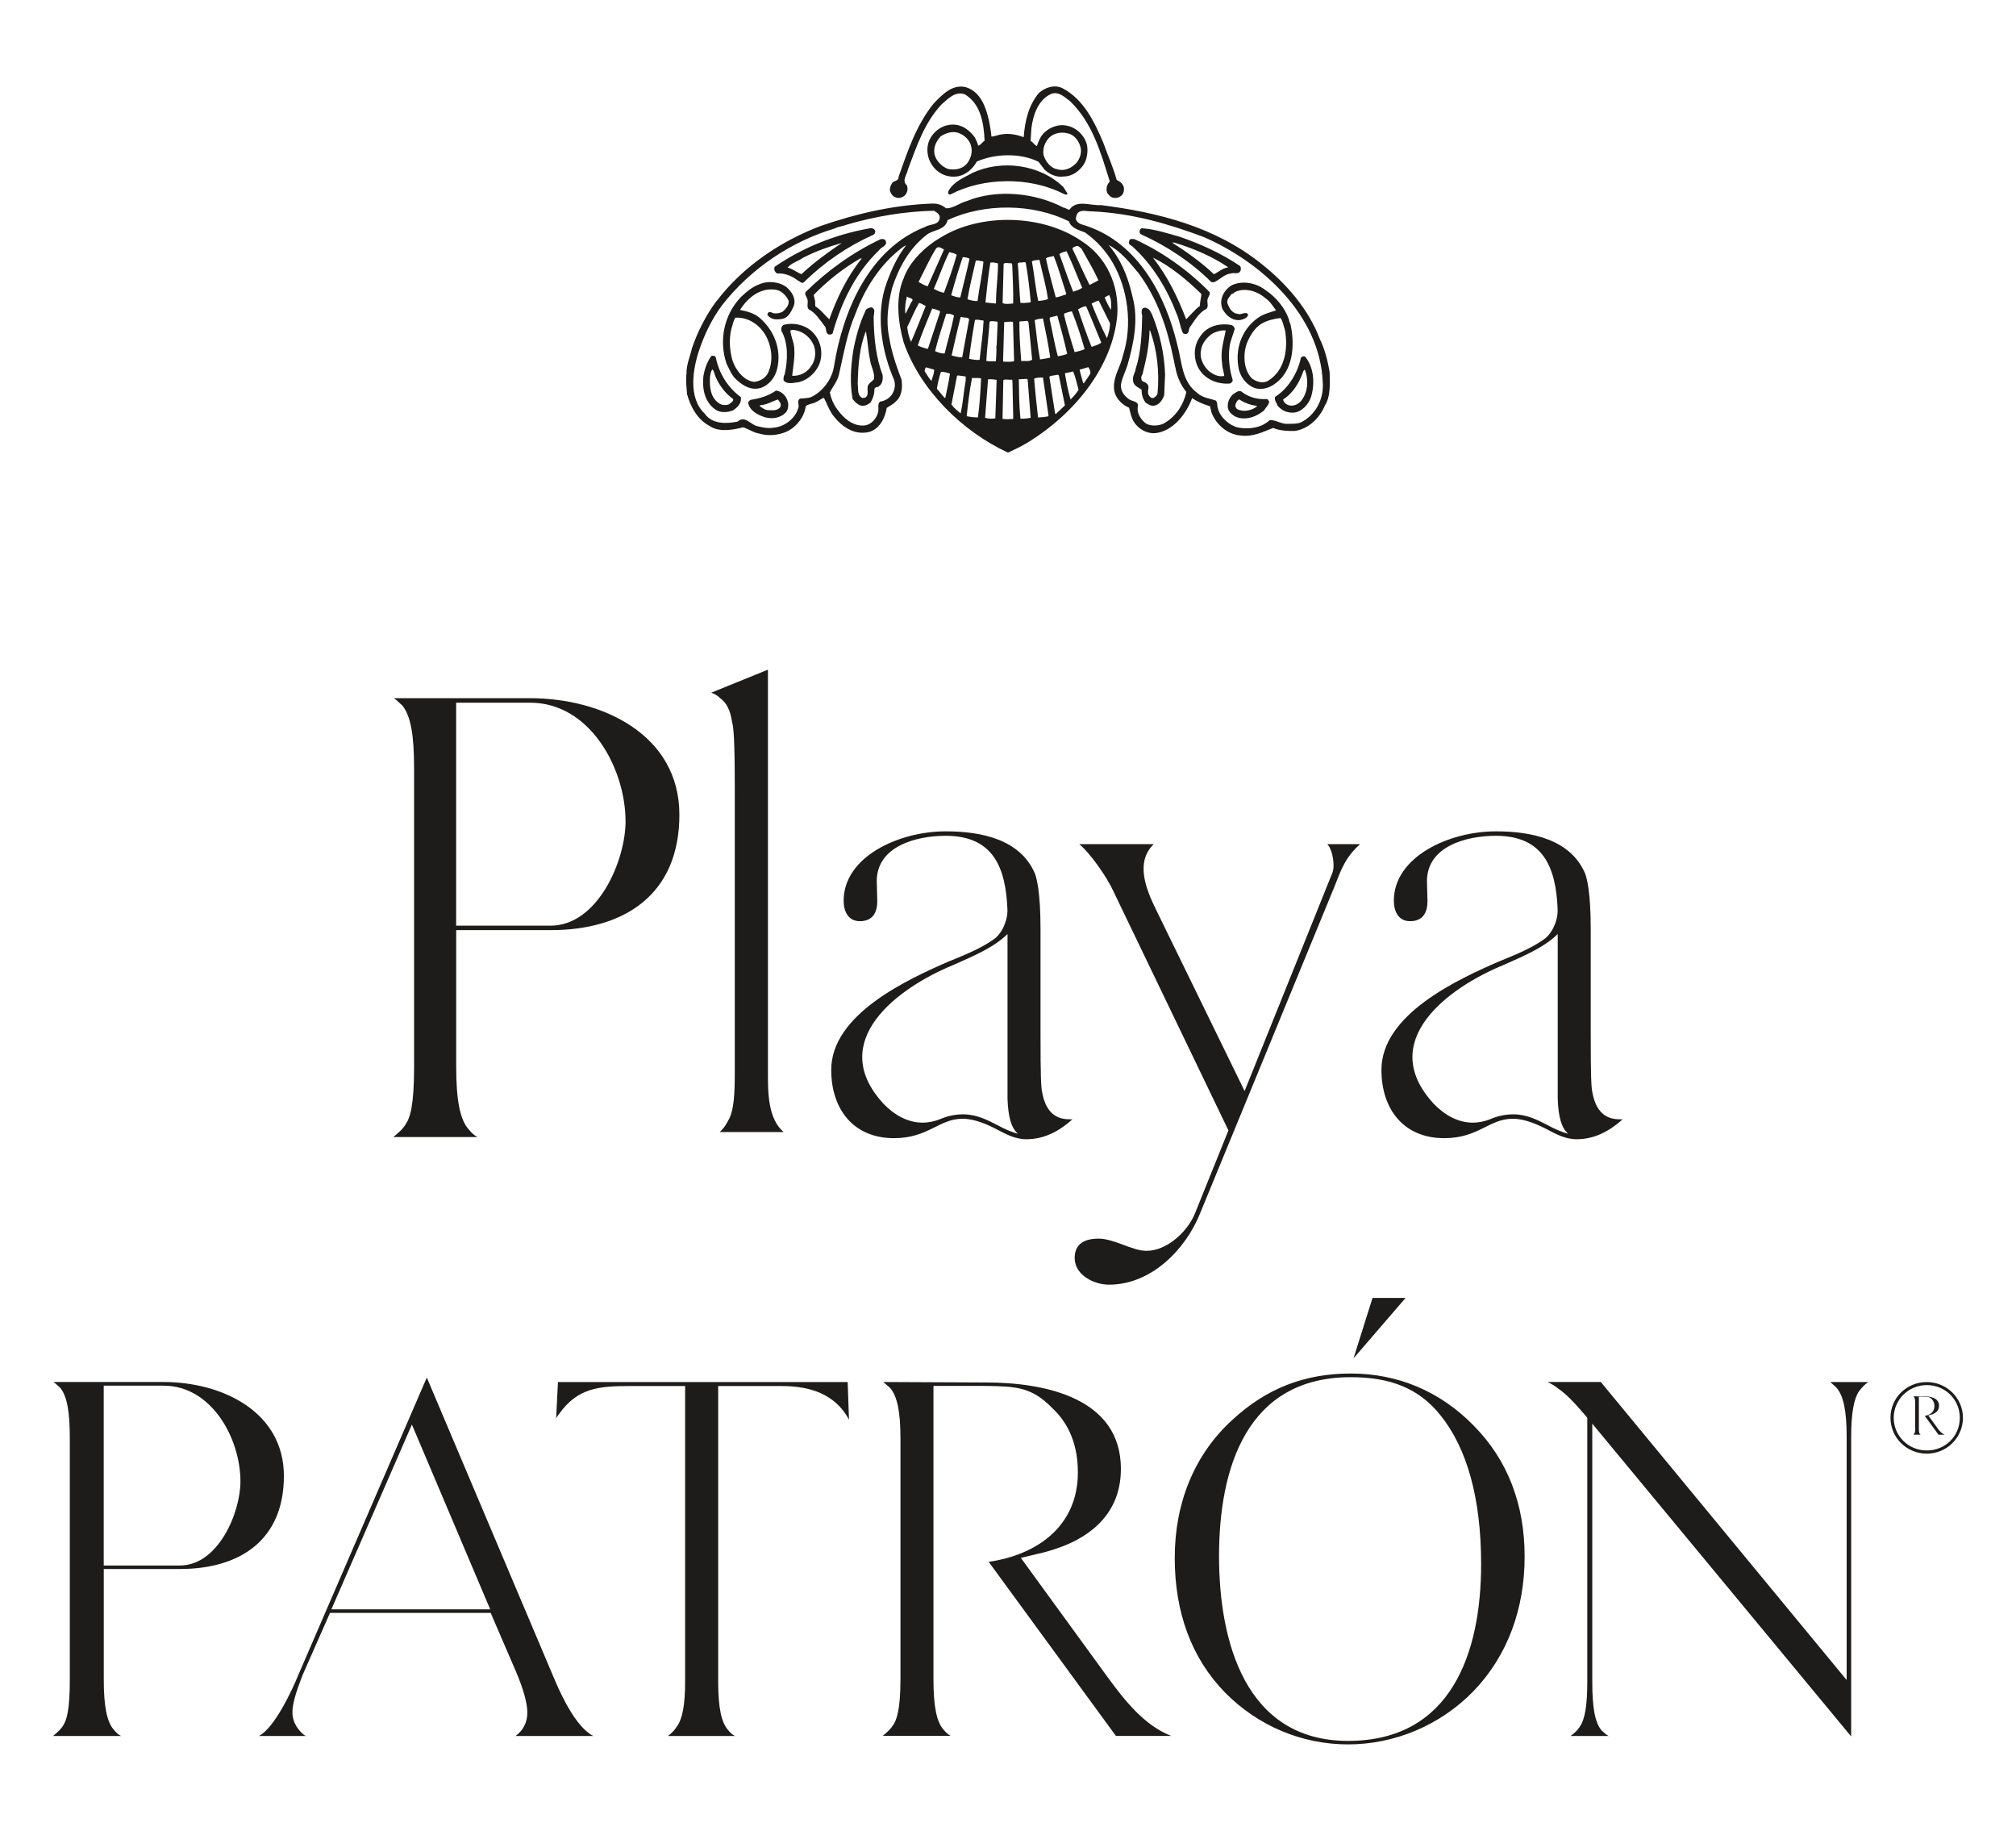 <svg viewBox="0 0 380 345" xmlns="http://www.w3.org/2000/svg"><g fill="#1d1c1a"><path d="m74.13 214.28c.85-.74 1.69-1.36 2.33-2.41.85-1.25 1.59-3.55 1.59-10.77v-56.36c0-6.27-.63-9.82-2.22-11.81-.53-.42-.95-.94-1.59-1.36h25.69c13.64 0 28.13 6.9 28.13 21.96s-10.36 21.75-24.31 21.75h-17.76v25.82c0 6.27.74 10.03 2.43 11.81.42.52.95 1.04 1.59 1.36h-15.86zm11.85-39.84h17.76c8.99 0 14.17-12.33 14.17-19.65 0-9.93-6.66-22.37-17.98-22.37h-13.95v42.03z"/><path d="m134.07 130.53 10.57-4.29h.11v76.11c0 3.45 0 8.47 2.96 10.98h-12.06c.84-.74 1.38-1.68 1.9-2.72.74-1.67.95-4.29.95-8.26v-53.74c0-9.09-.21-11.6-.53-12.65-.32-2.19-1.06-3.55-2.22-4.39-.53-.52-1.06-.83-1.69-1.04z"/><path d="m179.22 181.03c3.07-1.26 5.82-2.41 8.03-3.98 1.59-1.04 2.75-3.66 2.64-5.75-.32-7.63-2.54-13.8-11.63-13.8-5.6 0-13 1.98-13 8.57l.1 3.76c0 2.09-.84 3.76-3.28 3.76-2.22 0-3.06-1.88-3.06-3.86 0-8.26 10.36-13.07 19.24-13.07 6.87 0 14.07 1.57 16.81 7.94.32.84 1.06 3.45 1.06 10.46v19.97c0 7.84.1 9.93.32 10.87.53 2.83 1.9 5.02 5.07 5.02h.63c-2.43 2.2-5.29 3.76-8.67 3.76-2.22 0-4.02-1.04-5.82-1.98-2.64-1.36-4.65-1.88-6.24-1.88-4.44 0-6.45 3.66-12.9 3.66-7.72 0-11.84-5.54-11.84-12.86 0-10.46 14.27-17.04 22.52-20.6zm-12.79 26.87c2.11 2.2 4.65 3.66 7.51 3.66.95 0 2.11-.21 3.17-.63 1.69-.73 3.17-.94 4.44-.94 2.54 0 4.55 1.05 6.56 2.09 1.16.63 2.54 1.26 3.81 1.57-.21-.11-.32-.31-.53-.52-.63-.74-1.37-2.41-1.48-6.07v-31.05c-2.54 2.51-6.24 4.07-10.25 5.85-10.47 4.29-23.9 14.32-13.22 26.03z"/><path d="m207.02 233.41c3.06 0 6.34 2.3 9.09 2.3 4.01 0 7.93-3.87 9.2-7.22l6.24-15.47-21.68-45.06c-1.06-2.41-4.34-7.21-6.45-8.89h14.06c-3.6 3.45-1.37 8.68.42 12.34l16.7 34.19 16.49-40.99c.63-1.35.11-4.28-.74-5.33-.1-.1-.1-.21-.21-.21h6.24c-2.75 2.41-3.6 4.81-4.86 8.05l-25.38 61.69c-2.64 6.48-8.99 13.28-17.12 13.28-2.75 0-6.45-1.78-6.45-5.02 0-2.71 1.9-3.65 4.44-3.65z"/><path d="m282.93 181.03c3.07-1.26 5.82-2.41 8.03-3.98 1.59-1.04 2.75-3.66 2.64-5.75-.32-7.63-2.54-13.8-11.63-13.8-5.6 0-13 1.98-13 8.57l.1 3.76c0 2.09-.84 3.76-3.28 3.76-2.22 0-3.06-1.88-3.06-3.86 0-8.26 10.36-13.07 19.24-13.07 6.87 0 14.07 1.57 16.81 7.94.32.84 1.06 3.45 1.06 10.46v19.97c0 7.84.1 9.93.32 10.87.53 2.83 1.9 5.02 5.07 5.02h.63c-2.43 2.2-5.29 3.76-8.67 3.76-2.22 0-4.02-1.04-5.82-1.98-2.64-1.36-4.65-1.88-6.24-1.88-4.44 0-6.45 3.66-12.9 3.66-7.72 0-11.84-5.54-11.84-12.86 0-10.46 14.27-17.04 22.52-20.6zm-12.79 26.87c2.11 2.2 4.65 3.66 7.51 3.66.95 0 2.11-.21 3.17-.63 1.69-.73 3.17-.94 4.44-.94 2.54 0 4.55 1.05 6.56 2.09 1.16.63 2.54 1.26 3.81 1.57-.21-.11-.32-.31-.53-.52-.63-.74-1.37-2.41-1.48-6.07v-31.05c-2.54 2.51-6.24 4.07-10.25 5.85-10.47 4.29-23.9 14.32-13.22 26.03z"/><path d="m135.06 56.76c5.06-6.68 12.3-11.42 19.72-14.21 6.6-2.26 13.48-3.92 20.96-4.19 1-.03 1.85.27 2.59.9 1.4 0 2.52-1 3.84-1.35 5.78-2.37 13.07-1.55 18.34 1.24.39.01.68.37 1.08.36 1.36-1.97 3.91-.71 5.93-.86 10.86 1.37 21.54 4.11 30.19 11.02 4.78 3.77 8.93 8.6 11.02 14.1.97 1.99 1.53 4.14 1.9 6.4.03 2.1.22 4.5-.9 6.26-1 2.36-3.05 4.38-5.65 4.78-1.39.02-2.87-.03-4.1-.57-1.92.74-3.87 1.78-6.28 1.41-2.39-.23-4.53-2.11-5.34-4.32l-.28-1.18c-1.19-.34-2.32-.81-3.37-1.53-1.08 2.93-3.56 6.23-6.91 6.6-1.72.14-3.26-.81-4.14-2.23-.44-.78-.61-1.68-.84-2.56-1.53-.61-2.88-2.17-2.85-3.88-.04-2.19 1.29-3.96 1.71-6.01 1.82-5.67.95-12.45-1.92-17.39-1.25-2.21-3.09-4.23-5.23-5.74-1.11-.43-2.66-.82-3.05-2.11-6.84-3.37-15.88-3.45-22.86-.23-.46 1.92-2.56 1.8-3.79 2.66-3.45 2.6-5.45 6.37-6.69 10.19-.72 3.05-1.2 6.08-.53 9.27.44 2.81 1.36 5.4 2.33 7.97.19 1.48.09 3.08-1.06 4.07-.51.57-1.17.84-1.74 1.24-.27 1.86-1.38 4.06-3.4 4.55-2.84.64-5.25-1.14-6.84-3.31-.67-.99-1.05-2.09-1.59-3.13-.54.12-1.04.64-1.6.83-.58.31-1.35.3-1.83.74-.27 2.22-2.11 4.35-4.2 5.02-1.36.47-3.03.59-4.43.16-1.14-.15-2.07-.85-3.17-1.21-1.9.51-4.64.97-6.34-.26-2.31-1.22-3.6-3.64-4.24-6.01-.1-1.37-.26-2.49-.1-3.88-.03-1.69.7-3.22 1.05-4.82 1.09-3.11 2.57-6.06 4.59-8.81zm-3.2 9.02c-1.24 3.55-2.24 9.19.99 12.18 1.36 1.99 4.1 1.92 6.19 1.48 1.37-1.24 2.49.64 3.75.88.96.23 1.98.46 3.02.27 2.01-.15 4.05-1.68 4.63-3.62.35-.61-.4-1.5.42-1.87.71-.06 1.31-.04 1.97-.25 2.29-1.03 4.04-3.49 4.38-5.86 1.68-10.48 6.62-22.1 17.19-26.24.91-.58 2.55-.26 2.73-1.67.07-.68-.6-1.1-1.11-1.37-5.74.14-11.12 1.09-16.43 2.63-.73.31-1.55.34-2.24.71-8.14 2.42-15.81 7.5-21.25 14.47-1.89 2.56-3.24 5.34-4.24 8.26zm2.05 1.54c-.7 1.08-1.11 2.29-1.33 3.57-.26 2.48.3 4.91 2.25 6.27.93.68 2.32.58 3.34.17.85-.57 1.65-1.35 1.48-2.49-2.49-1.82-4.1-4.48-4.71-7.39-.04-.36-.44-.46-.76-.4-.17.02-.17.23-.28.28zm.39 2.28c.38.46.41 1.14.7 1.66.68 1.47 1.79 2.96 3.17 3.91.2.49-.48.72-.75 1.01-.52.23-1.27.19-1.75-.1-1.76-1.04-1.96-3.18-1.84-5.07.09-.49.12-1.05.47-1.39zm5.41-13.68c-3.21 3.3-4.26 8.17-2.77 12.61.56 1.06.97 2.27 1.94 3.07 1.24 1.16 2.75 2 4.47 1.51 1.64-.51 2.78-2.03 3.15-3.65.86-3.67-.62-7.29-3.39-9.63-1.06-.85-2.33-1.17-3.62-1.43 1.41-2.24 3.69-4.13 6.43-3.83 1.22.02 2.26 1.05 2.73 2.11.11.88-.52 1.49-1.1 2.04-.5.27-1.1.41-1.72.31-.3-.07-.59-.33-.91-.21-.17.15-.35.36-.22.59.71.9 1.78.85 2.81.67 1.16-.24 1.7-1.53 2.12-2.45.44-1.39-.34-2.58-1.35-3.5-1.42-1.09-3.66-1.28-5.28-.5-1.27.47-2.28 1.35-3.3 2.3zm-1.1 3.94c2.3-.11 4.31 1.15 5.54 3.06 1.29 2.08 1.7 4.99.65 7.29-.46 1.02-1.55 1.64-2.64 1.75-1.99-.2-3.52-2.29-4.11-4.08-.54-1.96-.66-3.98-.18-5.98.27-.68.31-1.43.74-2.03zm2.46 16.26c.38 1.4 1.91 2.11 3.14 2.52 1.45.39 3.07.1 4.03-1.06.37-.57.45-1.43.19-2.08-.28-.94-1.13-1.78-2.15-1.9-1.41.98-3.04 1.49-4.77 1.74-.28.17-.58.37-.44.78zm2.33.23c1.2-.09 2.16-.73 3.23-1.08.27.41.71.81.47 1.38-.46.81-1.57.66-2.41.64-.6-.08-1.15-.49-1.55-.84zm3.14-24.81c1.45-.1 2.75.48 3.89 1.35.34.11.53.5 1 .38 3.92-3.85 8.35-6.86 13.09-8.98.37-.12.55-.55.4-.9-.23-.39-.72-.46-1.13-.34-6.45 1.17-12.38 3.56-17.76 7.21-.24.49.04 1.11.52 1.29zm.79 10.88c1.29 2.31 1.16 5.57.57 8.13-.2.32-.23.71-.21 1.13.71.85 1.96.42 2.89.33 1.89-.44 3.66-2.23 4.08-4.11.46-2.03-.18-4.11-1.66-5.47-1.35-1.24-3.44-1.69-5.25-1.23-.46.25-.57.72-.43 1.22zm4.12-13.88c2.29-1.2 4.79-2.06 7.23-2.76-2.58 1.73-5.25 3.68-7.6 5.87-.86-.27-1.66-1.02-2.63-1.22.76-.93 2.03-1.19 2.99-1.9zm-2.1 13.63c1.61.03 3.17 1.13 3.87 2.55.71 1.28.54 3.14-.33 4.28-.77 1.23-2.2 1.91-3.57 1.81.21-2.16.83-4.72.03-6.88-.14-.56-.34-1.09-.38-1.66l.39-.1zm2.84-5.76c.21.64-.22 1.37.25 1.89 1.29.65 2.08 1.95 2.94 3.07.47.4.17 1.16.64 1.57.28.18.66.12.9-.07 1.62-5.74 4.23-11.34 8.76-15.7.37-.64 1.61-.81 1.29-1.73-.17-.41-.62-.46-1-.36-5.15 2.44-9.89 5.8-14.12 9.95-.24.51.24.91.34 1.38zm1.21-.86c2.62-2.68 5.6-5.04 8.77-6.85h.26c-2.82 3.53-4.65 7.42-6.12 11.47-.84-.77-1.6-1.83-2.61-2.43-.12-.43.05-.92-.15-1.38 0-.3-.2-.5-.14-.81zm3.02 18.41c.22 1.12.65 2.15 1.32 3.07 1.23 1.76 3.09 3.42 5.35 3.13 1.31-.25 2.25-1.46 2.47-2.7.07-.54-.17-1.31.29-1.77.88-.13 1.66-.53 2.23-1.29.55-.78.78-1.87.44-2.84-2.35-5.38-3.53-12.42-1.4-18.24.92-2.53 1.99-4.95 3.68-7.09l-.48.23c-4.36 3.2-7.31 7.9-9.09 12.71-1.54 3.55-2.19 7.48-3.07 11.3-.26 1.32-1.15 2.29-1.75 3.5zm4.38-7.68c-.43 2.93-.64 5.94-.09 8.91.4.51.84.96 1.42 1.19.74.27 1.42-.11 1.96-.52.46-.79.76-1.62.73-2.58.09-.26.41-.36.67-.37.86-.46.97-1.42.87-2.26-1.25-3.26-1.63-7.01-1.68-10.65-.04-.6.25-1.17.05-1.71-.12-.24-.36-.39-.62-.37-.38.14-.88.22-.99.69-1.13 2.41-1.84 4.98-2.32 7.65zm2.42-3.86c.33 1.78.39 3.5.75 5.26.14 1.29.9 2.37.79 3.72-.4.57-1.15.82-1.23 1.56-.07.56.17 1.18-.16 1.71-.22.32-.67.41-.99.24-.85-.59-.57-1.72-.71-2.56.08-3.38.31-6.95 1.55-9.93zm4.55-26.4c.16.47.5 1 1.01 1.15.6.29 1.35.07 1.8-.38.46-.49.64-1.27.33-1.9-.99-.85.08-2.01.23-2.97 1.62-4.28 3.04-8.71 6.34-12.25 1.26-1.09 2.64-2.59 4.42-1.87 2.97 1.83 3.53 5.35 3.69 8.72-.47.25-.64.78-1.2.92-.16-.54-.39-1.06-.65-1.57-1.18-1.58-2.85-2.71-4.95-2.31-1.81.29-3.44 1.83-3.86 3.6-.32 1.38 0 2.83.73 3.91 1.07 1.65 2.98 2.52 5.04 2.13 1.42-.32 2.7-1.41 3.41-2.75 3.44-1.53 8.28-1.66 11.66.05l1.11 1.46c.97.92 2.28 1.5 3.62 1.3 1.8 0 3.52-1.4 4.14-2.99.39-1.13.52-2.61-.02-3.73-.87-1.88-2.65-3.02-4.68-2.95-1.5.12-2.91.95-3.7 2.12-.34.62-.6 1.15-.78 1.81-.51-.16-.71-.76-1.2-.95l.15-2.4c.33-2.52 1.26-5.37 3.76-6.49 1.45-.49 2.54.67 3.53 1.39 4.22 4.06 5.81 9.74 7.49 15.15-.57.55-.78 1.42-.47 2.16.27.39.67.82 1.14.89.53.1 1.05-.02 1.44-.34.46-.38.59-.91.56-1.49-.1-.69-.71-1.28-1.37-1.51-.66-2.43-1.69-4.68-2.53-7.03-1.61-3.82-3.65-8.16-7.68-10.27-1.52-.76-3.32-.15-4.49.93-1.91 2.3-2.6 5.24-2.83 8.28-1.28-.45-2.73-.77-4.15-.52-.67.08-1.29.4-1.93.42-.07-.95-.27-1.85-.42-2.79-.56-2.56-1.55-5.68-4.45-6.53-2.54-.58-4.38 1.4-6.03 3.09-3.33 4.16-4.89 9-6.6 13.79.09.9-.95.65-1.27 1.28-.26.43-.44.89-.35 1.45zm2.59 16.35c-1.63 3.66-1.09 8.3-.04 12.1 3.08 8.96 11.01 16.82 19.67 20.82 1.4-.64 2.79-1.3 4.11-2.14 8.36-5.23 15.71-14.01 16.51-23.92.31-5.63-2.06-10.87-6.87-13.89-7.31-4.95-18.87-5.24-26.43-.59-2.86 1.66-5.84 4.5-6.96 7.63zm.6 3.5c.29.35 1.56.29.82 1.05l-1.04 2.13-.1-.03c-.11-1.14.06-2.16.31-3.15zm.05 5.76c.77-1.51 1.36-3.11 2.22-4.53.47.05.85.38 1.26.56-.9 2.27-1.79 4.53-2.76 6.76-.39-.84-.63-1.79-.72-2.78zm4.71-3.49c.51.1.98.27 1.45.47v.26l-2.27 6.88c-.66-.14-1.3-.35-1.91-.65.81-2.35 1.77-4.66 2.72-6.96zm.64-11.19c.44-.74 1.08-.17 1.58.07l-3.08 6.93c-.62-.16-1.17-.51-1.72-.82 1.06-2.06 2.02-4.21 3.22-6.18zm-1.82 22.27 1.54.43c0 .73-.3 1.43-.51 2.13-.51-.5-.85-1.22-1.29-1.83.02-.26.1-.51.25-.72zm4.39-21.71c.47.14 1 .19 1.4.5-.65 2.45-1.54 4.81-2.4 7.16-.7-.12-1.34-.43-1.91-.74 1.01-2.3 1.8-4.68 2.91-6.93zm-.59 11.65c.49-.12 1.11.04 1.49.3-.49 2.42-1.19 4.76-1.77 7.14-.64.07-1.24-.21-1.81-.42.58-2.37 1.37-4.67 2.09-7.01zm-.99 10.91c.56-.03 1.16.15 1.71.33-.2 1.56-.59 3.05-.87 4.57h-.15l-1.45-1.73c.17-1.07.44-2.13.76-3.16zm-.06-44.37c1-.65 2.42-1.13 3.59-.56.98.4 1.82 1.23 2.12 2.22.38 1.22.02 2.46-.68 3.39-.85 1.1-2.27 1.35-3.62 1.09-1.19-.43-2.31-1.58-2.56-2.83-.23-1.35.36-2.37 1.15-3.3zm3.22 45.04 1.52.2v.73c-.37 2.05-.51 4.21-.96 6.22-.61-.48-1.29-1.05-1.73-1.65l1.04-5.36.13-.15zm-1.29-34.13c6.17-3.23 14.89-3.3 21.11-.15.27.09.66.4.9.04l-.79-1.25c-4.41-4.28-11.7-5.26-17.23-2.62-1.58.89-3.52 1.61-4.45 3.41-.13.3 0 .77.46.57zm1.84 23.19.13-.1c.47.3 1.74-.12 1.42.84l-1.25 6.81c-.65 0-1.35-.2-1.99-.36.56-2.39 1.07-4.82 1.69-7.19zm.41-11.35c.39.03.9.08 1.28.3-.53 2.45-1.16 4.86-1.74 7.28-.58.05-1.17-.21-1.72-.39.66-2.43 1.39-4.82 2.18-7.2zm1.76 22.76c.54.1 1.14-.08 1.7.11-.13 2.42-.26 4.95-.6 7.34-.73 0-1.45-.09-2.12-.23.26-2.44.54-4.87 1.01-7.22zm.69-22.07c.39-.19.81.12 1.26.07l.19.13c-.24 2.52-.81 4.91-1.11 7.39-.69.03-1.3-.15-1.9-.33.4-2.48 1.03-4.83 1.56-7.26zm-.15 11.16c.52-.16 1.09.08 1.63.11-.11 2.46-.5 4.94-.75 7.4-.66.07-1.35-.07-1.99-.2.3-2.46.68-4.9 1.11-7.31zm2.48 11.18c.5-.04 1.1 0 1.61.11l-.25 7.24c-.66.11-1.35.08-1.93-.1l.56-7.25zm.28-10.86c.45-.21.95-.02 1.43-.02l.09.13-.19 4.43h-.06c.05.88 0 1.97-.09 2.93-.51 0-1.22.02-1.8-.07.13-2.5.47-4.91.62-7.4zm.13-11.12c.51-.14.99.04 1.45.13.02 2.59-.39 4.87-.37 7.47l-.09.1-1.9-.2c.28-2.52.5-5.04.92-7.5zm2.46 22.11c.52-.21 1.05.02 1.63-.06l.08.13.16 7.16-.09.13c-.64-.03-1.35.1-1.93-.06zm.15-10.93c.53.07 1.14-.19 1.67 0l.21 7.39c-.67.16-1.33.11-2.02.07l-.06-.13.21-7.34zm-.08-10.99c.45-.29.9-.01 1.48-.1l.13.36c.06 2.3.24 4.81.17 7.24-.66.05-1.35.17-1.99-.06l.2-7.43zm4.42 21.72.1.13.56 7.19c-.62.12-1.25.19-1.93.16-.24-2.47-.26-4.97-.3-7.42l1.57-.07zm-1.46-21.94c.41.05.84-.14 1.18-.02.45 2.43.71 4.9.96 7.41l-.13.13c-.62.03-1.29.19-1.83.06-.21-2.45-.28-5.04-.49-7.46l.32-.13zm1.52 11 .19.22.69 7.09c-.54.42-1.44.17-2.06.26-.19-2.51-.38-5.1-.34-7.46l1.52-.12zm1.31-11.4.95-.11c.53 2.47 1.26 4.9 1.6 7.4-.56.23-1.2.3-1.83.35-.54-2.43-.73-5-1.2-7.47l.48-.18zm-.05 22.28c.48-.21 1.12-.21 1.66-.21l1.05 7.19-.09.13c-.6.14-1.25.15-1.89.22-.26-2.44-.54-4.87-.73-7.32zm.76-11.23.9-.11c.51 2.43 1.01 4.86 1.37 7.37-.62.18-1.27.23-1.92.35-.47-2.41-.68-4.94-1.01-7.41l.67-.2zm2.14-34.24c.9-.84 2.29-1.08 3.49-.73 1.28.26 2.13 1.56 2.39 2.76.18 1.03-.19 1.97-.77 2.75-.94 1.03-2.3 1.65-3.64 1.24-1.3-.21-2.27-1.54-2.61-2.72-.17-1.31.28-2.42 1.13-3.3zm-.33 22.61 1.12-.24c.92 2.29 1.57 4.7 2.36 7.07l-.09.19c-.63.14-1.19.47-1.89.52-.62-2.45-1.35-4.85-1.86-7.36l.35-.17zm.48 22.36 1.48-.24.13.17 1.14 5.61-1.74 1.66-.13-.22c-.36-2.28-.71-4.57-1.06-6.83l.19-.14zm1.31-11.37c.69 2.37 1.31 4.78 1.87 7.21-.56.21-1.14.35-1.76.44-.65-2.28-1.01-4.67-1.55-7.01l.05-.3 1.38-.34zm1.75-12.14c1.08 2.25 1.96 4.6 2.95 6.89-.52.38-1.12.54-1.71.74-.92-2.33-1.74-4.7-2.58-7.07.33-.36.89-.41 1.34-.56zm1.25 22.67c.43 1.08.71 2.28 1.01 3.45-.4.64-.94 1.27-1.51 1.82-.47-1.59-.78-3.27-1.07-4.94l1.57-.34zm-1.65-10.96c.47-.12.9-.32 1.4-.38.94 2.31 1.72 4.68 2.4 7.13-.6.25-1.23.43-1.88.55-.73-2.3-1.4-4.63-2-6.98l.09-.32zm2.25-12.68c.37-.12.64.27.95.47 1.1 1.99 2.29 3.92 3.2 5.99l-1.66.87c-1.14-2.23-2.11-4.55-3.22-6.78 0-.4.48-.39.72-.56zm-.08-5.01c.37.95 1.4.96 2.18 1.28 9.65 3.32 14.75 13.22 16.9 22.24.93 3.23.78 7 3.84 9.21.97.9 2.28.96 3.43 1.39.4.37.2.99.4 1.44.4 1.7 2.11 3.23 3.79 3.64 2.09.4 4.45.06 6-1.41 1.16-.02 2.15.77 3.31.72.86-.03 1.71.05 2.51-.26 2.75-1.34 4.4-4.35 4.16-7.53-.48-12.72-11.62-22.74-22.47-27.43-6.69-2.5-13.44-4.47-21.01-4.82-.97.05-2.3-.51-2.88.59-.05.32-.24.59-.15.94zm.93 16.64c.3-.14.61-.27.99-.28 1.01 2.26 1.89 4.57 2.85 6.84-.5.42-1.21.58-1.83.8-.93-2.31-1.76-4.7-2.54-7.07l.54-.29zm1.39 11.19c.25.32.42.74.41 1.21l-1.23 1.82h-.13c-.22-.86-.51-1.68-.68-2.56l1.62-.47zm.63-11.98c.43-.21.85-.47 1.34-.56l2.13 4.28c0 .96-.25 1.93-.58 2.8-1.06-2.1-2.02-4.32-2.89-6.52zm3.3-1.63c.46.82.42 1.81.36 2.83-.46-.72-.88-1.54-1.2-2.36l.84-.46zm-.05-9.38.65.85c2.03 2.67 3.11 5.75 3.84 8.98 1.15 4.26.15 8.87-.99 12.81-.38 1.19-.97 2.28-1.2 3.53-.17 1.24.58 2.21 1.49 2.86.57.44 1.99.34 1.64 1.5-.13 1.28.69 2.43 1.62 3.12.95.48 2.26.42 3.21 0 2.33-1.25 3.81-3.55 4.35-5.97-1.03-1.3-1.75-2.84-2.04-4.51-.2-.63-.21-1.2-.4-1.83-1.17-5.78-3.03-11.26-6.54-16.03-1.72-2.02-3.31-4.11-5.62-5.32zm3.78-.42c.04.32.4.47.63.63 3.88 3.5 6.6 8.09 8.39 12.79.52 1.14.66 2.54 1.18 3.58.19.14.49.22.73.12.37-.2.36-.7.47-1.1.96-1.35 1.72-2.84 3.28-3.65.4-.62-.07-1.25.2-1.93.14-.38.47-.74.34-1.17-4.14-4.22-9.06-7.67-14.24-10.01h-.64c-.32.13-.29.47-.34.73zm.8 26.1c.14.84 1.03 1.15 1.6 1.55-.02.9.22 1.78.77 2.46.45.24.87.62 1.45.56 1.05-.04 1.72-1.08 2.03-1.96l.17-3.92c-.14-4.03-1.02-7.73-2.42-11.21-.25-.47-.44-1.1-1.02-1.28-.28-.17-.69-.12-.89.18-.13.34-.12.85.02 1.18-.08 3.43-.21 6.94-1.23 10.05-.1.82-.71 1.44-.47 2.39zm1.86-1.77c.66-2.58 1.16-5.12 1.23-7.86h.09c1.33 3.65 1.81 7.85 1.41 11.91-.07.37-.44.64-.72.81-.45.16-.76-.21-.95-.53-.42-.86.44-1.58-.45-2.24-.27-.31-.87-.21-.91-.74-.16-.56.27-.88.3-1.35zm-.4-25.97c4.78 2.14 9.47 5.22 13.28 9.02l.49.03c1.12-.47 1.96-1.55 3.22-1.66.62-.22 1.35.24 1.76-.44.13-.26.12-.68-.02-.94-3.52-2.38-7.38-4.14-11.34-5.51-2.36-.67-4.73-1.46-7.23-1.63-.45.14-.55.85-.17 1.13zm2.28 4.41c3.37 1.65 6.44 4.24 9.11 6.84 0 .79-.3 1.45-.25 2.26-.89.59-1.81 1.77-2.61 2.51-1.56-4.08-3.46-8.03-6.25-11.6zm4.01-2.84c3.54 1.09 6.96 2.5 10.11 4.61v.09c-1.01.09-1.77.89-2.64 1.26-2.4-2.27-5.19-4.25-7.88-5.96zm4.21 18.97c-.63 1.56-.36 3.66.56 5.04 1.27 1.84 3.38 2.7 5.67 2.56.3-.08.59-.35.57-.69-.59-1.88-.87-4.15-.59-6.2.13-1.22.7-2.28.98-3.43-.1-.34-.29-.61-.65-.72-1.82-.33-3.71 0-5.06 1.2-.63.61-1.18 1.41-1.49 2.24zm3.12-1.91c.73-.29 1.51-.59 2.37-.49-.36 2-1.06 3.92-.68 6.14 0 .86.31 1.59.4 2.42-1.1.26-2.16-.31-2.98-.99-1.01-.99-1.68-2.38-1.41-3.8.17-1.37 1.12-2.53 2.3-3.28zm1.73-4.6c.66 1.28 1.87 2.3 3.35 2.14.6-.14 1.36-.34 1.52-1.02-.41-.73-1.22.11-1.94-.14-1.09-.1-1.68-1.12-1.98-2.05-.13-.64.36-1.13.74-1.62.13-.27.49-.05.54-.37 1.9-1.02 4.31-.29 5.87 1.07.89.59 1.41 1.48 2.03 2.31-1.18.39-2.39.67-3.41 1.4-3.12 2.21-4.45 6.02-3.58 9.83.4 1.51 1.58 3 3.16 3.46 1.96.46 3.78-.68 5.05-2.2 2.1-2.62 2.21-6.54 1.52-9.8-.12-.33-.27-.65-.33-1.02-.75-2.18-2.43-4.17-4.41-5.5-1.77-1.36-4.36-1.89-6.45-.86-1.41.92-2.33 2.64-1.68 4.36zm1.04 18.66c.16.97 1.17 1.67 2.06 1.9 1.8.41 3.43-.31 4.76-1.38.29-.53.92-1.01.97-1.68-.11-.17-.23-.43-.46-.48-1.7.12-3.28-.3-4.61-1.28-.61-.59-1.22.13-1.76.39-.67.67-1.07 1.51-.96 2.54zm2.1-1.57c1.02.62 2.12 1.1 3.36 1.21v.13c-.96.78-2.53 1.09-3.68.51-.21-.15-.29-.35-.37-.58 0-.5.3-1.02.69-1.27zm4.28-14.28c1.06-.61 2.28-.9 3.55-1.05.5.67.55 1.53.84 2.27.62 3.57 0 7.6-3.19 9.56-.99.58-2.23.17-3.06-.46-1.6-1.66-1.69-4.61-.91-6.68.6-1.43 1.42-2.82 2.78-3.65zm3 15.48c.76.87 1.78 1.36 2.98 1.3 1.57-.1 2.88-1.58 3.33-2.98.75-2.5.54-5.54-1.11-7.56-.27-.18-.62-.05-.81.2-.61 2.86-2.35 5.79-4.87 7.37-.18.64.3 1.1.47 1.66zm1.05-1.2c1.89-1.17 3.1-3.27 3.8-5.32.08-.08.17-.34.29-.23.78 1.94.56 4.47-.88 6.02-.55.53-1.37.88-2.2.62-.43-.13-1-.57-1.01-1.08z"/><path d="m10 327.13c.68-.59 1.37-1.1 1.88-1.94.68-1.01 1.28-2.86 1.28-8.69v-45.44c0-5.06-.52-7.93-1.8-9.53-.42-.34-.77-.76-1.28-1.1h20.74c11.01 0 22.69 5.56 22.69 17.71s-8.36 17.53-19.62 17.53h-14.33v20.83c0 5.06.6 8.09 1.96 9.53.34.42.77.84 1.28 1.1zm9.56-32.12h14.33c7.25 0 11.43-9.95 11.43-15.85 0-8.01-5.37-18.04-14.5-18.04h-11.27v33.89z"/><path d="m48.8 327.13c2.9-1.44 6.31-8.69 7.42-11.47l24.23-56.07 23.98 56.66c2.13 5.06 4.1 8.18 5.97 9.87.43.33.85.76 1.45 1.01h-14.67c1.53-1.1 2.22-2.7 2.22-4.39s-.69-4.39-2.22-7.92l-4.69-10.88h-30.29l-5.2 11.8c-1.2 3.12-1.88 5.31-1.88 6.91 0 1.1.34 2.78 2.22 4.31.09.08.17.08.34.17h-8.87zm43.6-23.86-14.76-34.82-15.18 34.82h29.95z"/><path d="m105.17 260.44h54.61l.25 7.08c-2.64-4.89-7.42-6.33-12.71-6.33h-11.95v55.65c0 4.98.6 7.84 1.96 9.28.26.33.69.76 1.2 1.01h-12.63c.68-.51 1.2-1.01 1.62-1.69 1.11-1.43 1.62-4.13 1.62-8.6v-55.65h-10.49c-5.72 0-9.81.34-13.31 5.32-.25.25-.34.51-.51.76z"/><path d="m168.28 325.19c.68-.92 1.45-2.86 1.45-8.69v-45.44c0-5.06-.6-7.93-1.96-9.53-.42-.34-.85-.76-1.28-1.1l19.37.09c11 0 25.42 2.86 25.42 16.27 0 9.62-7.42 14.25-16.04 16.11l-2.82.67 16.38 22.51c3.15 4.3 6.83 9.02 11.95 11.04h-10.41l-23.98-32.8c9.21-1.35 16.81-6.75 16.81-16.87 0-4.89-1.53-9.02-4.78-12.06-3.92-4.05-6.91-4.13-12.54-4.22h-9.9v55.31c0 5.06.6 8.09 1.96 9.53.34.42.77.84 1.28 1.1h-12.8c.68-.59 1.37-1.1 1.88-1.94z"/><path d="m232.34 267.52c6.31-5.82 13.48-8.69 22.27-8.69s16.81 3.29 23.21 9.86c6.4 6.49 9.56 14.84 9.56 24.62s-3.15 18.63-9.64 25.38c-6.32 6.49-14.93 10.03-23.63 10.03s-16.98-3.46-23.21-9.78c-6.32-6.49-9.47-15.09-9.47-25.38s3.67-19.48 10.92-26.05zm-2.56 25.72c0 15.93 4.86 34.82 24.32 34.82s25.08-16.61 25.08-33.3c0-12.39-2.64-21.84-7.68-28.08-4.1-5.14-9.56-7.16-16.89-7.16-19.62 0-24.83 17.11-24.83 33.73zm28.93-48.65h6.23l-9.81 11.38z"/><path d="m301.75 260.44 46.33 56.15v-45.78c0-4.98-.6-7.84-1.96-9.36-.34-.33-.77-.67-1.11-1.01h7.16c-.68.42-1.28 1.1-1.79 1.77-.94 1.43-1.45 4.13-1.45 8.6v56.41l-48.8-58.94v48.56c0 4.98.51 7.84 1.79 9.28.42.33.77.76 1.28 1.01h-7.16c.68-.51 1.28-1.01 1.7-1.69 1.03-1.43 1.45-4.13 1.45-8.6v-49.66l-.42-.51c-2.13-2.53-3.76-4.13-5.04-4.98-.6-.51-1.28-.92-2.05-1.26h10.07z"/><path d="m363.19 260.44c3.73 0 6.81 3 6.81 6.73s-3.03 6.76-6.81 6.76-6.85-2.99-6.85-6.76 3.05-6.73 6.85-6.73zm-6.24 6.73c0 3.4 2.74 6.16 6.24 6.16s6.22-2.71 6.22-6.16-2.77-6.16-6.22-6.16-6.24 2.76-6.24 6.16zm4.04 2.05v-4.94c0-.54-.07-.85-.22-1.03-.05-.04-.08-.07-.14-.12h2.11c1.19 0 2.76.33 2.76 1.78 0 1.03-.83 1.55-1.75 1.74l-.28.08 1.77 2.45c.36.49.73.92 1.3 1.19h-1.14l-2.59-3.56c1.01-.15 1.82-.75 1.82-1.85 0-.52-.18-.95-.49-1.31-.46-.42-.77-.44-1.38-.44l-1.07-.02v6.01c0 .56.06.89.2 1.04.05.03.08.09.15.12h-1.39c.36-.35.36-.65.36-1.16z"/></g></svg>